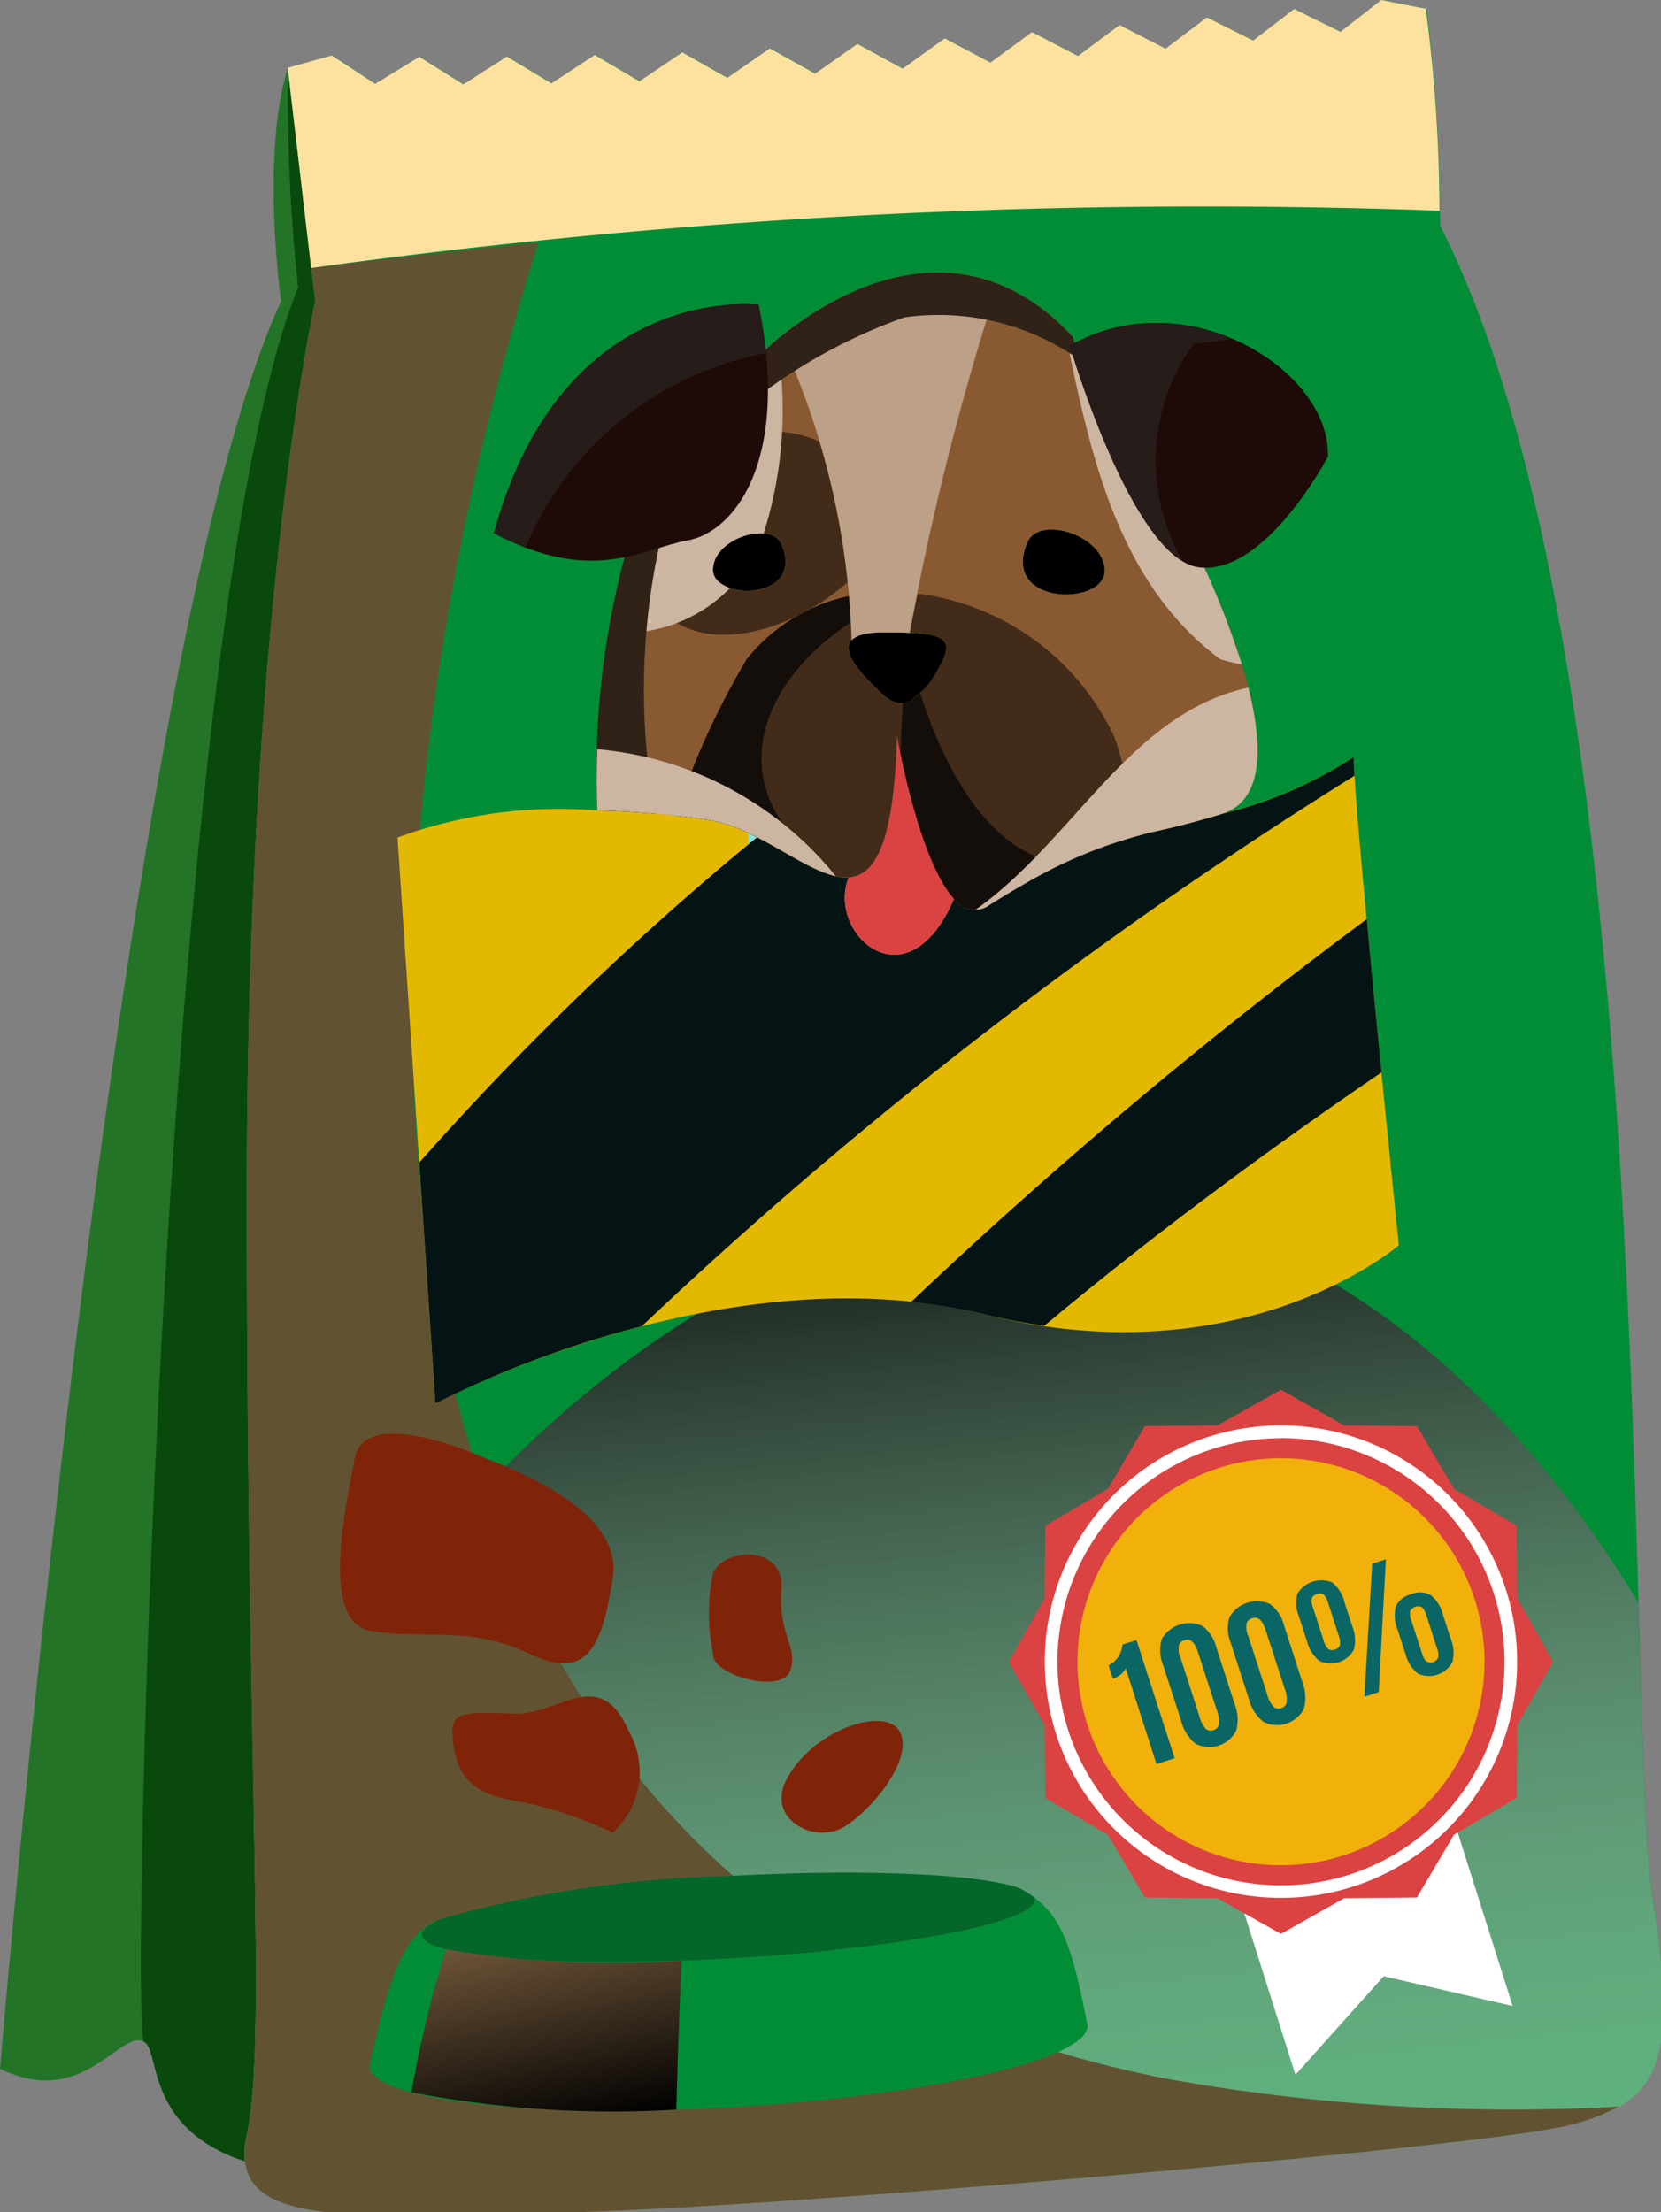 <?xml version="1.0" encoding="UTF-8" standalone="no"?>
<!-- Created with Inkscape (http://www.inkscape.org/) -->

<svg
   width="12.859mm"
   height="17.124mm"
   viewBox="0 0 12.859 17.124"
   version="1.1"
   id="svg1349"
   xmlns:xlink="http://www.w3.org/1999/xlink"
   xmlns="http://www.w3.org/2000/svg"
   xmlns:svg="http://www.w3.org/2000/svg">
  <rect x="0" y="0" width="12.859" height="17.124" fill="#808080" stroke="none"/>
  <defs
     id="defs1346">
    <linearGradient
       id="linear-gradient-6"
       x1="-0.061"
       y1="-0.833"
       x2="0.771"
       y2="1.097"
       gradientUnits="objectBoundingBox">
      <stop
         offset="0"
         stop-color="#b0ffff"
         id="stop19" />
      <stop
         offset="1"
         id="stop21" />
    </linearGradient>
    <linearGradient
       id="linear-gradient-7"
       x1="707.819"
       y1="220.397"
       x2="729.585"
       y2="246.654"
       xlink:href="#linear-gradient-6"
       gradientTransform="scale(0.796,1.256)"
       gradientUnits="userSpaceOnUse" />
    <linearGradient
       id="linear-gradient-8"
       x1="351.44"
       y1="434.337"
       x2="358.929"
       y2="461.012"
       xlink:href="#linear-gradient-6"
       gradientTransform="scale(1.567,0.638)"
       gradientUnits="userSpaceOnUse" />
    <linearGradient
       id="linear-gradient"
       x1="-3.995"
       y1="5.893"
       x2="0.613"
       y2="0.558"
       gradientUnits="objectBoundingBox">
      <stop
         offset="0"
         stop-color="#fff"
         id="stop2" />
      <stop
         offset="1"
         id="stop4" />
    </linearGradient>
    <linearGradient
       id="linear-gradient-2"
       x1="628.514"
       y1="218.745"
       x2="693.368"
       y2="177.081"
       xlink:href="#linear-gradient"
       gradientTransform="scale(0.789,1.267)"
       gradientUnits="userSpaceOnUse" />
    <linearGradient
       id="linear-gradient-3"
       x1="698.819"
       y1="159.47"
       x2="716.143"
       y2="174.979"
       xlink:href="#linear-gradient"
       gradientTransform="scale(0.8,1.25)"
       gradientUnits="userSpaceOnUse" />
    <linearGradient
       id="linear-gradient-4"
       x1="538.721"
       y1="294.014"
       x2="532.452"
       y2="253.424"
       gradientUnits="userSpaceOnUse"
       gradientTransform="scale(1.184,0.845)">
      <stop
         offset="0"
         stop-color="#fff"
         stop-opacity="0.341"
         id="stop9" />
      <stop
         offset="1"
         id="stop11" />
    </linearGradient>
    <linearGradient
       id="linear-gradient-5"
       x1="483.887"
       y1="338.248"
       x2="489.741"
       y2="354.708"
       gradientUnits="userSpaceOnUse"
       gradientTransform="scale(1.291,0.775)">
      <stop
         offset="0"
         stop-color="#ffc582"
         id="stop14" />
      <stop
         offset="1"
         id="stop16" />
    </linearGradient>
  </defs>
  <g
     id="layer1"
     transform="translate(-97.35,-175.959)">
    <g
       id="Group_13647"
       data-name="Group 13647"
       transform="matrix(0.265,0,0,0.265,97.35,175.959)">
      <g
         id="Group_13646"
         data-name="Group 13646">
        <g
           id="Group_13637"
           data-name="Group 13637">
          <path
             id="Path_27514"
             data-name="Path 27514"
             d="m 605.53,135.364 a 52.359,52.359 0 0 0 0.3,6.413 c -3.955,9.716 -4.908,50.629 -4.509,51.243 -0.7,-0.346 -1.8,1.989 -4.2,0.791 0,0 3.4,-41.251 8.21,-51.626 -10e-4,-0.001 -0.6,-4.271 0.199,-6.821 z"
             transform="translate(-597.12,-133.383)"
             fill="#237427" />
          <path
             id="Path_27515"
             data-name="Path 27515"
             d="m 611.478,135.364 0.8,6.82 c 0,0 -2,8.924 -2,26.121 0,17.197 0.6,24.684 0,27.45 a 2.382,2.382 0 0 0 -0.054,0.76 h -0.016 c -2.942,-0.976 -2.442,-3.249 -2.942,-3.494 -0.4,-0.614 0.554,-41.527 4.509,-51.243 a 52.368,52.368 0 0 1 -0.297,-6.414 z"
             transform="translate(-603.068,-133.383)"
             fill="#094a0c" />
          <path
             id="Path_27516"
             data-name="Path 27516"
             d="m 655.725,185.9 c 0.8,5.076 0.2,6.144 -2.8,6.774 -3,0.63 -23.24,2.381 -29.254,2.482 -5.384,0.092 -8.848,0.422 -9.062,-1.506 a 2.38,2.38 0 0 1 0.054,-0.76 c 0.6,-2.765 0,-10.262 0,-27.45 0,-17.188 2,-26.121 2,-26.121 l -0.8,-6.82 1.29,-0.361 1.267,0.83 1.291,-0.791 1.282,0.807 1.275,-0.814 1.3,0.784 1.267,-0.83 1.305,0.769 1.252,-0.845 1.313,0.745 1.244,-0.861 1.321,0.737 1.236,-0.868 1.321,0.722 1.229,-0.884 1.335,0.707 1.214,-0.891 1.344,0.7 1.214,-0.906 1.344,0.691 1.207,-0.914 1.352,0.676 1.2,-0.922 1.351,0.668 1.191,-0.929 1.313,0.253 a 50.2,50.2 0 0 1 0.4,6.344 c 6.525,12.784 5.398,43.717 6.204,48.784 z"
             transform="translate(-607.447,-130.52)"
             fill="#008d36" />
          <path
             id="Path_27517"
             data-name="Path 27517"
             d="m 632.339,217.424 c -7.693,2.884 -13.578,9.381 -17.471,17.039 0.089,4.9 0.11,7.71 -0.209,9.182 a 2.38,2.38 0 0 0 -0.054,0.76 c 0.214,1.928 3.678,1.6 9.062,1.506 6.014,-0.1 26.244,-1.859 29.254,-2.482 3.01,-0.623 3.6,-1.7 2.8,-6.774 -0.212,-1.332 -0.29,-4.461 -0.41,-8.567 -5.036,-8.298 -13.039,-14.141 -22.972,-10.664 z"
             transform="translate(-607.447,-181.273)"
             fill="url(#linear-gradient-4)"
             style="isolation:isolate;mix-blend-mode:screen;fill:url(#linear-gradient-4)" />
          <path
             id="Path_27518"
             data-name="Path 27518"
             d="m 641.555,201.473 c -25.011,-4.863 -24.883,-32.979 -18.377,-53.65 q -3.324,0.341 -6.636,0.753 l 0.115,0.971 c 0,0 -2,8.924 -2,26.121 0,17.197 0.6,24.684 0,27.45 a 2.38,2.38 0 0 0 -0.054,0.76 c 0.214,1.928 3.678,1.6 9.062,1.506 6.014,-0.1 26.244,-1.859 29.254,-2.482 a 6.181,6.181 0 0 0 1.831,-0.619 57.089,57.089 0 0 1 -13.195,-0.81 z"
             transform="translate(-607.447,-140.746)"
             fill="#615332"
             style="isolation:isolate;mix-blend-mode:screen" />
          <path
             id="Path_27519"
             data-name="Path 27519"
             d="m 649.623,130.52 -1.191,0.929 -1.351,-0.668 -1.2,0.922 -1.351,-0.676 -1.207,0.914 -1.344,-0.691 -1.214,0.906 -1.344,-0.7 -1.214,0.891 -1.336,-0.707 -1.229,0.884 -1.321,-0.722 -1.237,0.868 -1.321,-0.737 -1.244,0.861 -1.313,-0.745 -1.253,0.845 -1.305,-0.769 -1.267,0.83 -1.3,-0.784 -1.275,0.814 -1.282,-0.807 -1.291,0.791 -1.267,-0.83 -1.29,0.361 0.684,5.849 a 190.265,190.265 0 0 1 32.967,-1.674 46.452,46.452 0 0 0 -0.4,-5.9 z"
             transform="translate(-609.271,-130.52)"
             fill="#fce19f"
             style="isolation:isolate;mix-blend-mode:multiply" />
        </g>
        <g
           id="Group_13638"
           data-name="Group 13638"
           transform="translate(11.612,7.962)">
          <path
             id="Path_27520"
             data-name="Path 27520"
             d="m 653.451,184.579 c -0.061,0.929 1.313,14.262 1.313,14.262 0,0 -4.508,3.917 -12.119,2.02 -7.611,-1.897 -16.028,2.6 -16.028,2.6 l -1.106,-16.528 a 13.693,13.693 0 0 1 5.837,-0.791 26.105,26.105 0 0 1 3.218,0.269 l 0.161,0.031 c 1.467,0.269 2.934,1.728 3.963,1.65 -0.653,1.644 1.7,3.81 3.08,0.623 a 0.713,0.713 0 0 0 0.975,0.222 15.1,15.1 0 0 1 4.7,-2.143 c 0.753,-0.161 1.452,-0.345 2.09,-0.537 0.007,0 0.007,0 0.015,-0.008 a 12.3,12.3 0 0 0 3.901,-1.67 z"
             transform="translate(-625.51,-170.429)"
             fill="#e3b800" />
          <path
             id="Path_27521"
             data-name="Path 27521"
             d="m 658.188,194.26 a 25.656,25.656 0 0 0 5.829,-5.359 c -0.556,0.16 -1.145,0.315 -1.782,0.451 a 15.1,15.1 0 0 0 -4.7,2.143 0.712,0.712 0 0 1 -0.975,-0.222 c -1.376,3.187 -3.733,1.021 -3.08,-0.623 -0.789,0.059 -1.837,-0.781 -2.943,-1.3 0.299,4.343 4.684,7.135 7.651,4.91 z"
             transform="translate(-640.3,-172.983)"
             fill="#8de0e0"
             style="isolation:isolate;mix-blend-mode:multiply" />
          <path
             id="Path_27522"
             data-name="Path 27522"
             d="m 654.386,185.127 c -0.017,-0.273 -0.023,-0.463 -0.017,-0.548 a 12.3,12.3 0 0 1 -3.9,1.674 c -0.008,0.008 -0.008,0.008 -0.015,0.008 -0.638,0.192 -1.337,0.376 -2.09,0.537 a 15.1,15.1 0 0 0 -4.7,2.143 0.712,0.712 0 0 1 -0.975,-0.222 c -1.376,3.187 -3.733,1.021 -3.08,-0.623 -0.726,0.055 -1.671,-0.652 -2.678,-1.169 a 86.2,86.2 0 0 0 -9.866,9.5 l 0.471,7.036 a 30.084,30.084 0 0 1 6.028,-2.254 131.327,131.327 0 0 1 20.822,-16.082 z"
             transform="translate(-626.428,-170.429)"
             fill="#041414"
             style="isolation:isolate;mix-blend-mode:screen" />
          <path
             id="Path_27523"
             data-name="Path 27523"
             d="m 675.5,196.159 a 145.114,145.114 0 0 0 -13.312,11.184 15.54,15.54 0 0 1 2.134,0.361 c 0.608,0.151 1.188,0.254 1.755,0.337 3.152,-2.633 6.45,-5.087 9.855,-7.405 -0.147,-1.456 -0.302,-3.036 -0.432,-4.477 z"
             transform="translate(-647.183,-177.273)"
             fill="#041414"
             style="isolation:isolate;mix-blend-mode:screen" />
          <path
             id="Path_27524"
             data-name="Path 27524"
             d="m 670.31,168.714 c 0.346,-0.814 2.259,-0.2 2.259,0.83 0,1.03 -3.05,1.028 -2.259,-0.83 z"
             transform="translate(-651.908,-160.831)" />
          <path
             id="Path_27525"
             data-name="Path 27525"
             d="m 650.047,168.926 c 0.7,1.651 -2.005,1.651 -2.005,0.738 0,-0.913 1.698,-1.464 2.005,-0.738 z"
             transform="translate(-638.826,-160.982)" />
          <path
             id="Path_27526"
             data-name="Path 27526"
             d="m 659.734,177.5 c 0,0 -0.384,0.568 -1,0 -0.852,-0.783 -1.758,-1.812 0,-1.82 1.758,-0.008 2.09,0.13 1.7,0.914 -0.39,0.784 -0.7,0.906 -0.7,0.906 z"
             transform="translate(-644.55,-165.169)" />
          <path
             id="Path_27527"
             data-name="Path 27527"
             d="m 660.65,187.808 c -1.376,3.187 -3.733,1.021 -3.081,-0.623 0.792,-0.054 1.329,-1.021 1.414,-4.147 0.045,0.262 0.668,3.679 1.667,4.77 z"
             transform="translate(-644.39,-169.519)"
             fill="#db4242" />
          <path
             id="Path_27528"
             data-name="Path 27528"
             d="m 658.951,184.824 c -0.146,2.545 -0.656,3.368 -1.382,3.417 a 1.713,1.713 0 0 0 1.023,2.216 11.419,11.419 0 0 0 0.359,-5.633 z"
             transform="translate(-644.39,-170.574)"
             fill="#db4242" />
          <path
             id="Path_27529"
             data-name="Path 27529"
             d="m 660.623,183.038 c -0.007,0.26 -0.018,0.5 -0.031,0.731 a 11.421,11.421 0 0 1 -0.359,5.632 c 0.648,0.177 1.448,-0.182 2.057,-1.593 -0.999,-1.091 -1.622,-4.508 -1.667,-4.77 z"
             transform="translate(-646.03,-169.519)"
             fill="#db4242"
             style="isolation:isolate;mix-blend-mode:screen" />
          <path
             id="Path_27530"
             data-name="Path 27530"
             d="m 645.137,157.93 c -0.307,-0.722 -2.005,-0.177 -2.005,0.737 0,0.914 2.704,0.914 2.005,-0.737 z m 2.964,4.385 c 0.615,0.568 1,0 1,0 0,0 0.307,-0.13 0.7,-0.906 0.393,-0.776 0.07,-0.921 -1.7,-0.914 -1.77,0.007 -0.852,1.036 -10e-4,1.82 z m 6.476,-3.617 c 0,-1.03 -1.913,-1.644 -2.259,-0.83 -0.792,1.858 2.258,1.858 2.258,0.832 z m 2.58,-0.791 c 0,0 3.648,7.112 0.8,7.9 -0.008,0.008 -0.008,0.008 -0.015,0.008 -0.638,0.192 -1.337,0.376 -2.09,0.537 a 15.1,15.1 0 0 0 -4.7,2.143 0.712,0.712 0 0 1 -0.975,-0.222 c -1,-1.091 -1.621,-4.508 -1.667,-4.77 -0.085,3.126 -0.622,4.094 -1.414,4.147 -1.029,0.077 -2.5,-1.382 -3.963,-1.65 l -0.161,-0.031 a 26.108,26.108 0 0 0 -3.218,-0.269 v -0.092 a 24.412,24.412 0 0 1 0.929,-7.78 c 1.275,0.43 2.45,-0.953 3.856,-5.469 0,0 4.907,-5 9.116,-0.492 -10e-4,0.002 1.597,6.508 3.501,6.039 z"
             transform="translate(-633.916,-149.986)"
             fill="#895931" />
          <path
             id="Path_27531"
             data-name="Path 27531"
             d="m 673.407,154.233 c -0.082,-0.088 -0.165,-0.167 -0.249,-0.248 0.748,3.729 1.557,7.418 4.542,9.656 a 5.318,5.318 0 0 0 0.636,0.157 24.7,24.7 0 0 0 -1.428,-3.529 c -1.908,0.469 -3.501,-6.036 -3.501,-6.036 z"
             transform="translate(-653.669,-152.349)"
             fill="#ccb5a1"
             style="isolation:isolate;mix-blend-mode:multiply" />
          <path
             id="Path_27532"
             data-name="Path 27532"
             d="m 655.94,172.1 a 6.728,6.728 0 0 1 -1.188,0.837 5.134,5.134 0 0 1 1.225,-0.428 c -0.013,-0.14 -0.023,-0.276 -0.037,-0.409 z"
             transform="translate(-642.791,-163.052)"
             fill="#895931" />
          <path
             id="Path_27533"
             data-name="Path 27533"
             d="m 652.442,172.916 c -0.077,0.382 -0.16,0.769 -0.234,1.144 1.066,0.047 1.244,0.252 0.92,0.9 -0.392,0.776 -0.7,0.906 -0.7,0.906 0,0 -0.384,0.568 -1,0 -0.616,-0.568 -1.234,-1.236 -0.917,-1.586 -0.011,-0.429 -0.044,-0.859 -0.082,-1.29 a 5.135,5.135 0 0 0 -1.225,0.428 l -0.06,0.031 a 5.164,5.164 0 0 0 -1.694,1.38 23.152,23.152 0 0 0 -2.084,4.576 c 0.3,0.033 0.612,0.072 0.932,0.117 l 0.161,0.031 c 1.467,0.269 2.934,1.728 3.963,1.65 0.792,-0.054 1.329,-1.021 1.414,-4.147 0.045,0.261 0.668,3.679 1.667,4.77 a 0.712,0.712 0 0 0 0.975,0.223 15.352,15.352 0 0 1 4.417,-2.064 18.588,18.588 0 0 0 -0.692,-2.851 7.356,7.356 0 0 0 -5.761,-4.218 z"
             transform="translate(-637.246,-163.537)"
             fill="#422b18" />
          <path
             id="Path_27534"
             data-name="Path 27534"
             d="m 662.012,179.992 a 0.592,0.592 0 0 1 -0.084,0.056 0.62,0.62 0 0 1 -0.42,0.249 c -0.028,0.476 -0.059,0.97 -0.068,1.472 0.219,1.06 0.773,3.375 1.563,4.239 a 0.712,0.712 0 0 0 0.975,0.223 21.218,21.218 0 0 1 2.227,-1.255 c -2.016,-0.204 -3.414,-2.51 -4.193,-4.984 z"
             transform="translate(-646.744,-167.718)"
             fill="#140e0a"
             style="isolation:isolate;mix-blend-mode:screen" />
          <path
             id="Path_27535"
             data-name="Path 27535"
             d="m 648.989,180.312 c -2.09,-2.089 -1.016,-4.806 1.492,-6.441 -0.016,-0.258 -0.026,-0.516 -0.049,-0.775 a 5.135,5.135 0 0 0 -1.225,0.428 l -0.06,0.031 a 5.164,5.164 0 0 0 -1.694,1.38 23.152,23.152 0 0 0 -2.084,4.576 c 0.3,0.033 0.612,0.072 0.932,0.117 l 0.161,0.031 c 1.263,0.231 2.523,1.339 3.506,1.6 a 3.446,3.446 0 0 1 -0.979,-0.947 z"
             transform="translate(-637.246,-163.644)"
             fill="#140e0a"
             style="isolation:isolate;mix-blend-mode:screen" />
          <path
             id="Path_27536"
             data-name="Path 27536"
             d="m 648.617,165.742 a 22.634,22.634 0 0 0 -0.821,-4.108 3.379,3.379 0 0 0 -2.587,-0.068 c -0.991,2.418 -1.894,3.237 -2.845,3.008 a 2.2,2.2 0 0 0 0.24,1.112 c 0.963,2.414 4.041,1.796 6.013,0.056 z m -1.927,-1.1 c 0.7,1.651 -2.005,1.651 -2.005,0.737 0,-0.914 1.698,-1.459 2.005,-0.737 z"
             transform="translate(-635.468,-156.698)"
             fill="#422b18" />
          <path
             id="Path_27537"
             data-name="Path 27537"
             d="m 644.122,162.045 c -0.288,-0.1 -0.5,-0.277 -0.5,-0.532 0,-0.656 0.87,-1.113 1.478,-1.057 a 11.9,11.9 0 0 0 0.378,-5.654 c -0.287,0.241 -0.45,0.405 -0.45,0.405 -0.3,0.976 -0.6,1.8 -0.882,2.493 -0.744,1.812 -1.436,2.726 -2.137,2.974 v 0 a 1.22,1.22 0 0 1 -0.7,0.033 c -0.044,-0.01 -0.087,-0.018 -0.13,-0.032 a 22.353,22.353 0 0 0 -0.611,2.705 c 0.071,-0.011 0.141,-0.013 0.212,-0.025 a 4.365,4.365 0 0 0 3.342,-1.31 z"
             transform="translate(-634.404,-152.832)"
             fill="#ccb5a1"
             style="isolation:isolate;mix-blend-mode:multiply" />
          <path
             id="Path_27538"
             data-name="Path 27538"
             d="m 652.833,151.885 a 22.649,22.649 0 0 1 2.092,8.86 c 0.128,-0.142 0.409,-0.232 0.917,-0.234 0.306,0 0.554,0 0.777,0.015 a 79.553,79.553 0 0 1 2.577,-10.181 c -2.683,-1.051 -5.265,0.646 -6.363,1.54 z"
             transform="translate(-641.657,-150.001)"
             fill="#bda088" />
          <path
             id="Path_27539"
             data-name="Path 27539"
             d="m 659.99,152.526 c -0.113,-0.4 -0.177,-0.657 -0.177,-0.657 -3.189,-3.416 -6.778,-1.373 -8.33,-0.183 l -0.031,0.025 c -0.064,0.049 -0.123,0.1 -0.179,0.141 l -0.022,0.017 v 0 c -0.352,0.288 -0.554,0.492 -0.554,0.492 -0.184,0.594 -0.364,1.113 -0.542,1.6 a 15.771,15.771 0 0 1 4.735,-2.668 7.117,7.117 0 0 1 5.1,1.233 z"
             transform="translate(-640.075,-149.985)"
             fill="#302217"
             style="isolation:isolate;mix-blend-mode:screen" />
          <path
             id="Path_27540"
             data-name="Path 27540"
             d="m 641.6,169.088 a 1.247,1.247 0 0 1 -0.92,0.031 24.412,24.412 0 0 0 -0.929,7.78 v 0.092 c 0.529,0.009 1.1,0.04 1.7,0.094 a 19.881,19.881 0 0 1 0.149,-7.997 z"
             transform="translate(-633.916,-161.274)"
             fill="#302217"
             style="isolation:isolate;mix-blend-mode:screen" />
          <path
             id="Path_27541"
             data-name="Path 27541"
             d="m 640.134,152.258 c 0.938,4.635 -0.752,6.648 -2.077,6.884 -1.325,0.236 -2.759,1.317 -5.656,-0.214 2.02,-7.382 7.733,-6.67 7.733,-6.67 z"
             transform="translate(-629.583,-151.317)"
             fill="#1e0a06" />
          <path
             id="Path_27542"
             data-name="Path 27542"
             d="m 632.4,158.928 a 8.2,8.2 0 0 0 0.924,0.42 9.533,9.533 0 0 1 7.019,-5.676 14.144,14.144 0 0 0 -0.211,-1.414 c 0,0 -5.711,-0.712 -7.732,6.67 z"
             transform="translate(-629.583,-151.317)"
             fill="#261c1a"
             style="isolation:isolate;mix-blend-mode:screen" />
          <path
             id="Path_27543"
             data-name="Path 27543"
             d="m 681.071,157.486 c 0,0 -1.829,3.486 -3.775,3.232 -1.946,-0.254 -3.765,-6.473 -3.765,-6.473 3.339,-1.923 7.621,0.678 7.54,3.241 z"
             transform="translate(-653.889,-152.109)"
             fill="#1e0a06" />
          <path
             id="Path_27544"
             data-name="Path 27544"
             d="m 677.153,154.19 c 0.247,0 0.655,-0.079 1.119,-0.136 a 5.294,5.294 0 0 0 -4.741,0.2 c 0,0 1.544,5.254 3.305,6.293 a 5.828,5.828 0 0 1 0.317,-6.357 z"
             transform="translate(-653.889,-152.114)"
             fill="#261c1a"
             style="isolation:isolate;mix-blend-mode:screen" />
        </g>
        <g
           id="Group_13644"
           data-name="Group 13644"
           transform="translate(29.474,40.594)">
          <path
             id="Path_27548"
             data-name="Path 27548"
             d="m 692.563,262.962 -3.766,-0.869 -2.579,2.879 -2.371,-7.487 6.346,-2.01 z"
             transform="translate(-677.847,-244.959)"
             fill="#ffffff" />
          <path
             id="Path_27549"
             data-name="Path 27549"
             d="m 685.076,237.715 -1.043,1.851 -0.021,2.125 -1.831,1.078 -1.081,1.831 -2.125,0.021 -1.85,1.043 -1.851,-1.043 -2.124,-0.021 -1.078,-1.831 -1.83,-1.078 -0.022,-2.125 -1.042,-1.85 1.042,-1.851 0.022,-2.125 1.83,-1.078 1.079,-1.831 2.124,-0.021 1.851,-1.043 1.85,1.043 2.125,0.021 1.079,1.83 1.83,1.078 0.021,2.124 z"
             transform="translate(-669.179,-229.766)"
             fill="#db4242" />
          <g
             id="Group_13640"
             data-name="Group 13640"
             transform="translate(1.052,1.052)">
            <path
               id="Path_27550"
               data-name="Path 27550"
               d="m 678.648,246.131 a 6.9,6.9 0 1 1 6.9,-6.9 6.9,6.9 0 0 1 -6.9,6.9 z m 0,-13.426 a 6.53,6.53 0 1 0 6.531,6.53 6.538,6.538 0 0 0 -6.531,-6.535 z"
               transform="translate(-671.752,-232.338)"
               fill="#ffffff" />
          </g>
          <path
             id="Path_27551"
             data-name="Path 27551"
             d="m 680.022,246.554 a 5.945,5.945 0 1 1 5.946,-5.944 5.951,5.951 0 0 1 -5.946,5.944 z"
             transform="translate(-672.074,-232.661)"
             fill="#f2b00a" />
          <g
             id="Group_13643"
             data-name="Group 13643"
             transform="translate(2.909,4.96)">
            <g
               id="Group_13641"
               data-name="Group 13641">
              <path
                 id="Path_27552"
                 data-name="Path 27552"
                 d="m 676.985,250.152 -0.9,-2.8 a 0.45,0.45 0 0 1 -0.149,0.186 0.748,0.748 0 0 1 -0.225,0.121 l -0.126,-0.39 a 0.716,0.716 0 0 0 0.274,-0.238 0.743,0.743 0 0 0 0.133,-0.369 l 0.408,-0.132 1.115,3.45 z"
                 transform="translate(-675.582,-244.175)"
                 fill="#096664" />
              <path
                 id="Path_27553"
                 data-name="Path 27553"
                 d="m 681.495,248.436 a 0.882,0.882 0 0 1 -1.19,0.384 1.249,1.249 0 0 1 -0.419,-0.665 l -0.533,-1.647 a 1.108,1.108 0 0 1 -0.033,-0.744 0.927,0.927 0 0 1 1.185,-0.383 1.113,1.113 0 0 1 0.407,0.623 l 0.532,1.648 a 1.256,1.256 0 0 1 0.051,0.784 z m -0.666,-0.012 a 0.231,0.231 0 0 0 0.16,-0.159 0.874,0.874 0 0 0 -0.066,-0.434 l -0.544,-1.679 c -0.083,-0.254 -0.189,-0.378 -0.317,-0.371 a 0.593,0.593 0 0 0 -0.115,0.029 0.216,0.216 0 0 0 -0.123,0.124 0.593,0.593 0 0 0 0.045,0.381 l 0.542,1.681 a 0.906,0.906 0 0 0 0.2,0.395 0.222,0.222 0 0 0 0.218,0.033 z"
                 transform="translate(-677.762,-243.439)"
                 fill="#096664" />
              <path
                 id="Path_27554"
                 data-name="Path 27554"
                 d="m 686.33,246.871 a 0.881,0.881 0 0 1 -1.189,0.384 1.254,1.254 0 0 1 -0.42,-0.665 l -0.533,-1.647 a 1.1,1.1 0 0 1 -0.033,-0.743 0.925,0.925 0 0 1 1.184,-0.383 1.1,1.1 0 0 1 0.408,0.622 l 0.533,1.647 a 1.259,1.259 0 0 1 0.05,0.785 z m -0.666,-0.011 a 0.229,0.229 0 0 0 0.16,-0.16 0.854,0.854 0 0 0 -0.065,-0.434 l -0.544,-1.679 c -0.085,-0.254 -0.188,-0.378 -0.317,-0.372 a 0.658,0.658 0 0 0 -0.116,0.029 0.216,0.216 0 0 0 -0.123,0.124 0.6,0.6 0 0 0 0.044,0.382 l 0.544,1.681 a 0.906,0.906 0 0 0 0.2,0.394 0.225,0.225 0 0 0 0.217,0.035 z"
                 transform="translate(-680.619,-242.515)"
                 fill="#096664" />
              <path
                 id="Path_27555"
                 data-name="Path 27555"
                 d="m 690.676,243.405 a 0.772,0.772 0 0 1 -1.009,0.326 1.073,1.073 0 0 1 -0.362,-0.581 l -0.228,-0.7 a 1.077,1.077 0 0 1 -0.051,-0.678 0.818,0.818 0 0 1 1.021,-0.33 1.076,1.076 0 0 1 0.355,0.578 l 0.227,0.7 a 1.082,1.082 0 0 1 0.047,0.685 z m -0.755,-0.027 a 0.191,0.191 0 0 0 0.2,0.022 0.2,0.2 0 0 0 0.148,-0.133 0.545,0.545 0 0 0 -0.036,-0.272 l -0.311,-0.964 a 0.546,0.546 0 0 0 -0.124,-0.234 0.2,0.2 0 0 0 -0.2,-0.016 0.207,0.207 0 0 0 -0.153,0.128 0.521,0.521 0 0 0 0.036,0.262 l 0.311,0.964 a 0.54,0.54 0 0 0 0.129,0.243 z m 1.063,1.4 0.227,-3.884 0.4,-0.129 -0.209,3.878 z m 2.568,-1.006 a 0.774,0.774 0 0 1 -1.01,0.326 1.076,1.076 0 0 1 -0.362,-0.58 l -0.226,-0.7 a 1.062,1.062 0 0 1 -0.052,-0.677 0.652,0.652 0 0 1 0.449,-0.356 0.645,0.645 0 0 1 0.571,0.026 1.064,1.064 0 0 1 0.358,0.579 l 0.227,0.7 a 1.074,1.074 0 0 1 0.045,0.686 z m -0.757,-0.027 a 0.242,0.242 0 0 0 0.345,-0.112 0.535,0.535 0 0 0 -0.035,-0.272 l -0.311,-0.964 a 0.511,0.511 0 0 0 -0.127,-0.232 0.26,0.26 0 0 0 -0.348,0.113 0.508,0.508 0 0 0 0.034,0.262 l 0.312,0.964 a 0.538,0.538 0 0 0 0.129,0.245 z"
                 transform="translate(-683.507,-240.769)"
                 fill="#096664" />
            </g>
          </g>
        </g>
        <g
           id="Group_13645"
           data-name="Group 13645"
           transform="translate(10.795,54.702)">
          <path
             id="Path_27560"
             data-name="Path 27560"
             d="m 645.15,265.049 c 0.038,0.668 -3.94,1.436 -8.886,1.713 -4.946,0.277 -8.978,-0.023 -9.017,-0.684 -0.007,-0.161 0.207,-0.322 0.607,-0.483 a 33.228,33.228 0 0 1 8.279,-1.237 c 3.994,-0.222 7.4,-0.07 8.579,0.353 a 3.97,3.97 0 0 1 0.4,0.245 0.007,0.007 0 0 1 0.007,0.008 0.127,0.127 0 0 1 0.031,0.085 z"
             transform="translate(-625.719,-264.256)"
             fill="#036729" />
          <path
             id="Path_27562"
             data-name="Path 27562"
             d="m 642.911,265.988 c 0.845,0.615 1.152,1.559 1.575,3.756 0.054,0.983 -4.593,2.05 -10.383,2.389 -5.79,0.339 -10.531,-0.2 -10.592,-1.191 0.484,-2.212 0.922,-3.993 2.136,-4.324 -0.4,0.161 -0.615,0.322 -0.607,0.483 0.039,0.661 4.079,0.968 9.017,0.684 4.938,-0.284 8.924,-1.044 8.886,-1.713 a 0.127,0.127 0 0 0 -0.032,-0.084 z"
             transform="translate(-623.511,-265.28)"
             fill="#008d36" />
          <path
             id="Path_27563"
             data-name="Path 27563"
             d="m 627.518,269.733 a 32.685,32.685 0 0 0 -1.01,4.177 31,31 0 0 0 7.738,0.506 q 0.052,-2.188 0.157,-4.351 a 29.574,29.574 0 0 1 -6.885,-0.332 z"
             transform="translate(-625.282,-267.493)"
             fill="url(#linear-gradient-5)"
             style="isolation:isolate;mix-blend-mode:screen;fill:url(#linear-gradient-5)" />
        </g>
        <path
           id="Path_27564"
           data-name="Path 27564"
           d="m 653.055,255.188 c -0.542,1.116 0.868,1.857 1.728,1.317 0.86,-0.54 2.032,-2.02 1.6,-2.783 -0.432,-0.763 -2.612,-0.012 -3.328,1.466 z"
           transform="translate(-630.105,-203.15)"
           fill="#802409" />
        <path
           id="Path_27565"
           data-name="Path 27565"
           d="m 647.855,244.423 c -0.1,0.617 2,1.218 2.251,0.517 0.251,-0.701 -0.357,-1.039 -0.252,-2.373 0.105,-1.334 -1.7,-1.219 -2,-0.475 a 5.735,5.735 0 0 0 10e-4,2.331 z"
           transform="translate(-627.024,-196.132)"
           fill="#802409" />
        <path
           id="Path_27566"
           data-name="Path 27566"
           d="m 629.436,252.692 c 0.038,1.344 0.6,1.844 1.9,2.043 a 11.62,11.62 0 0 1 2.781,0.921 2.394,2.394 0 0 0 0.473,-2.964 c -0.85,-1.964 -2.052,-0.465 -3.354,-0.513 -1.302,-0.048 -1.817,-0.079 -1.8,0.513 z"
           transform="translate(-616.218,-202.12)"
           fill="#802409" />
        <path
           id="Path_27567"
           data-name="Path 27567"
           d="m 621.833,233.627 c -0.253,1.4 -1.033,4.77 0.461,5.04 1.494,0.27 2.9,-0.164 4.6,0.653 1.7,0.817 2.155,-0.1 2.48,-2.2 0.325,-2.1 -3.282,-3.3 -3.983,-3.6 -0.701,-0.3 -3.309,-1.271 -3.558,0.107 z"
           transform="translate(-611.471,-191.029)"
           fill="#802409" />
        <path
           id="Path_27568"
           data-name="Path 27568"
           d="m 639.755,184.027 c -0.016,0.548 -0.021,1.109 0,1.7 v 0.092 c 0.7,0.011 1.458,0.06 2.286,0.152 0.3,0.033 0.612,0.072 0.932,0.117 l 0.161,0.031 c 1.3,0.238 2.6,1.4 3.59,1.616 a 10.078,10.078 0 0 0 -6.969,-3.708 z"
           transform="translate(-622.308,-162.141)"
           fill="#ccb5a1"
           style="isolation:isolate;mix-blend-mode:multiply" />
        <path
           id="Path_27569"
           data-name="Path 27569"
           d="m 666.8,186.12 a 0.65,0.65 0 0 0 0.347,-0.1 c 0.192,-0.12 0.376,-0.235 0.56,-0.346 0.153,-0.092 0.3,-0.18 0.451,-0.266 l 0.083,-0.049 c 0.175,-0.1 0.347,-0.2 0.52,-0.287 v 0 a 13.193,13.193 0 0 1 2.795,-1.113 c 0.1,-0.027 0.189,-0.055 0.289,-0.081 0.753,-0.161 1.452,-0.345 2.09,-0.537 0.007,0 0.007,0 0.015,-0.008 1.285,-0.356 1.245,-2 0.818,-3.7 -3.447,0.737 -5.078,4.434 -7.968,6.487 z"
           transform="translate(-638.298,-159.546)"
           fill="#ccb5a1"
           style="isolation:isolate;mix-blend-mode:multiply" />
      </g>
    </g>
  </g>
</svg>
